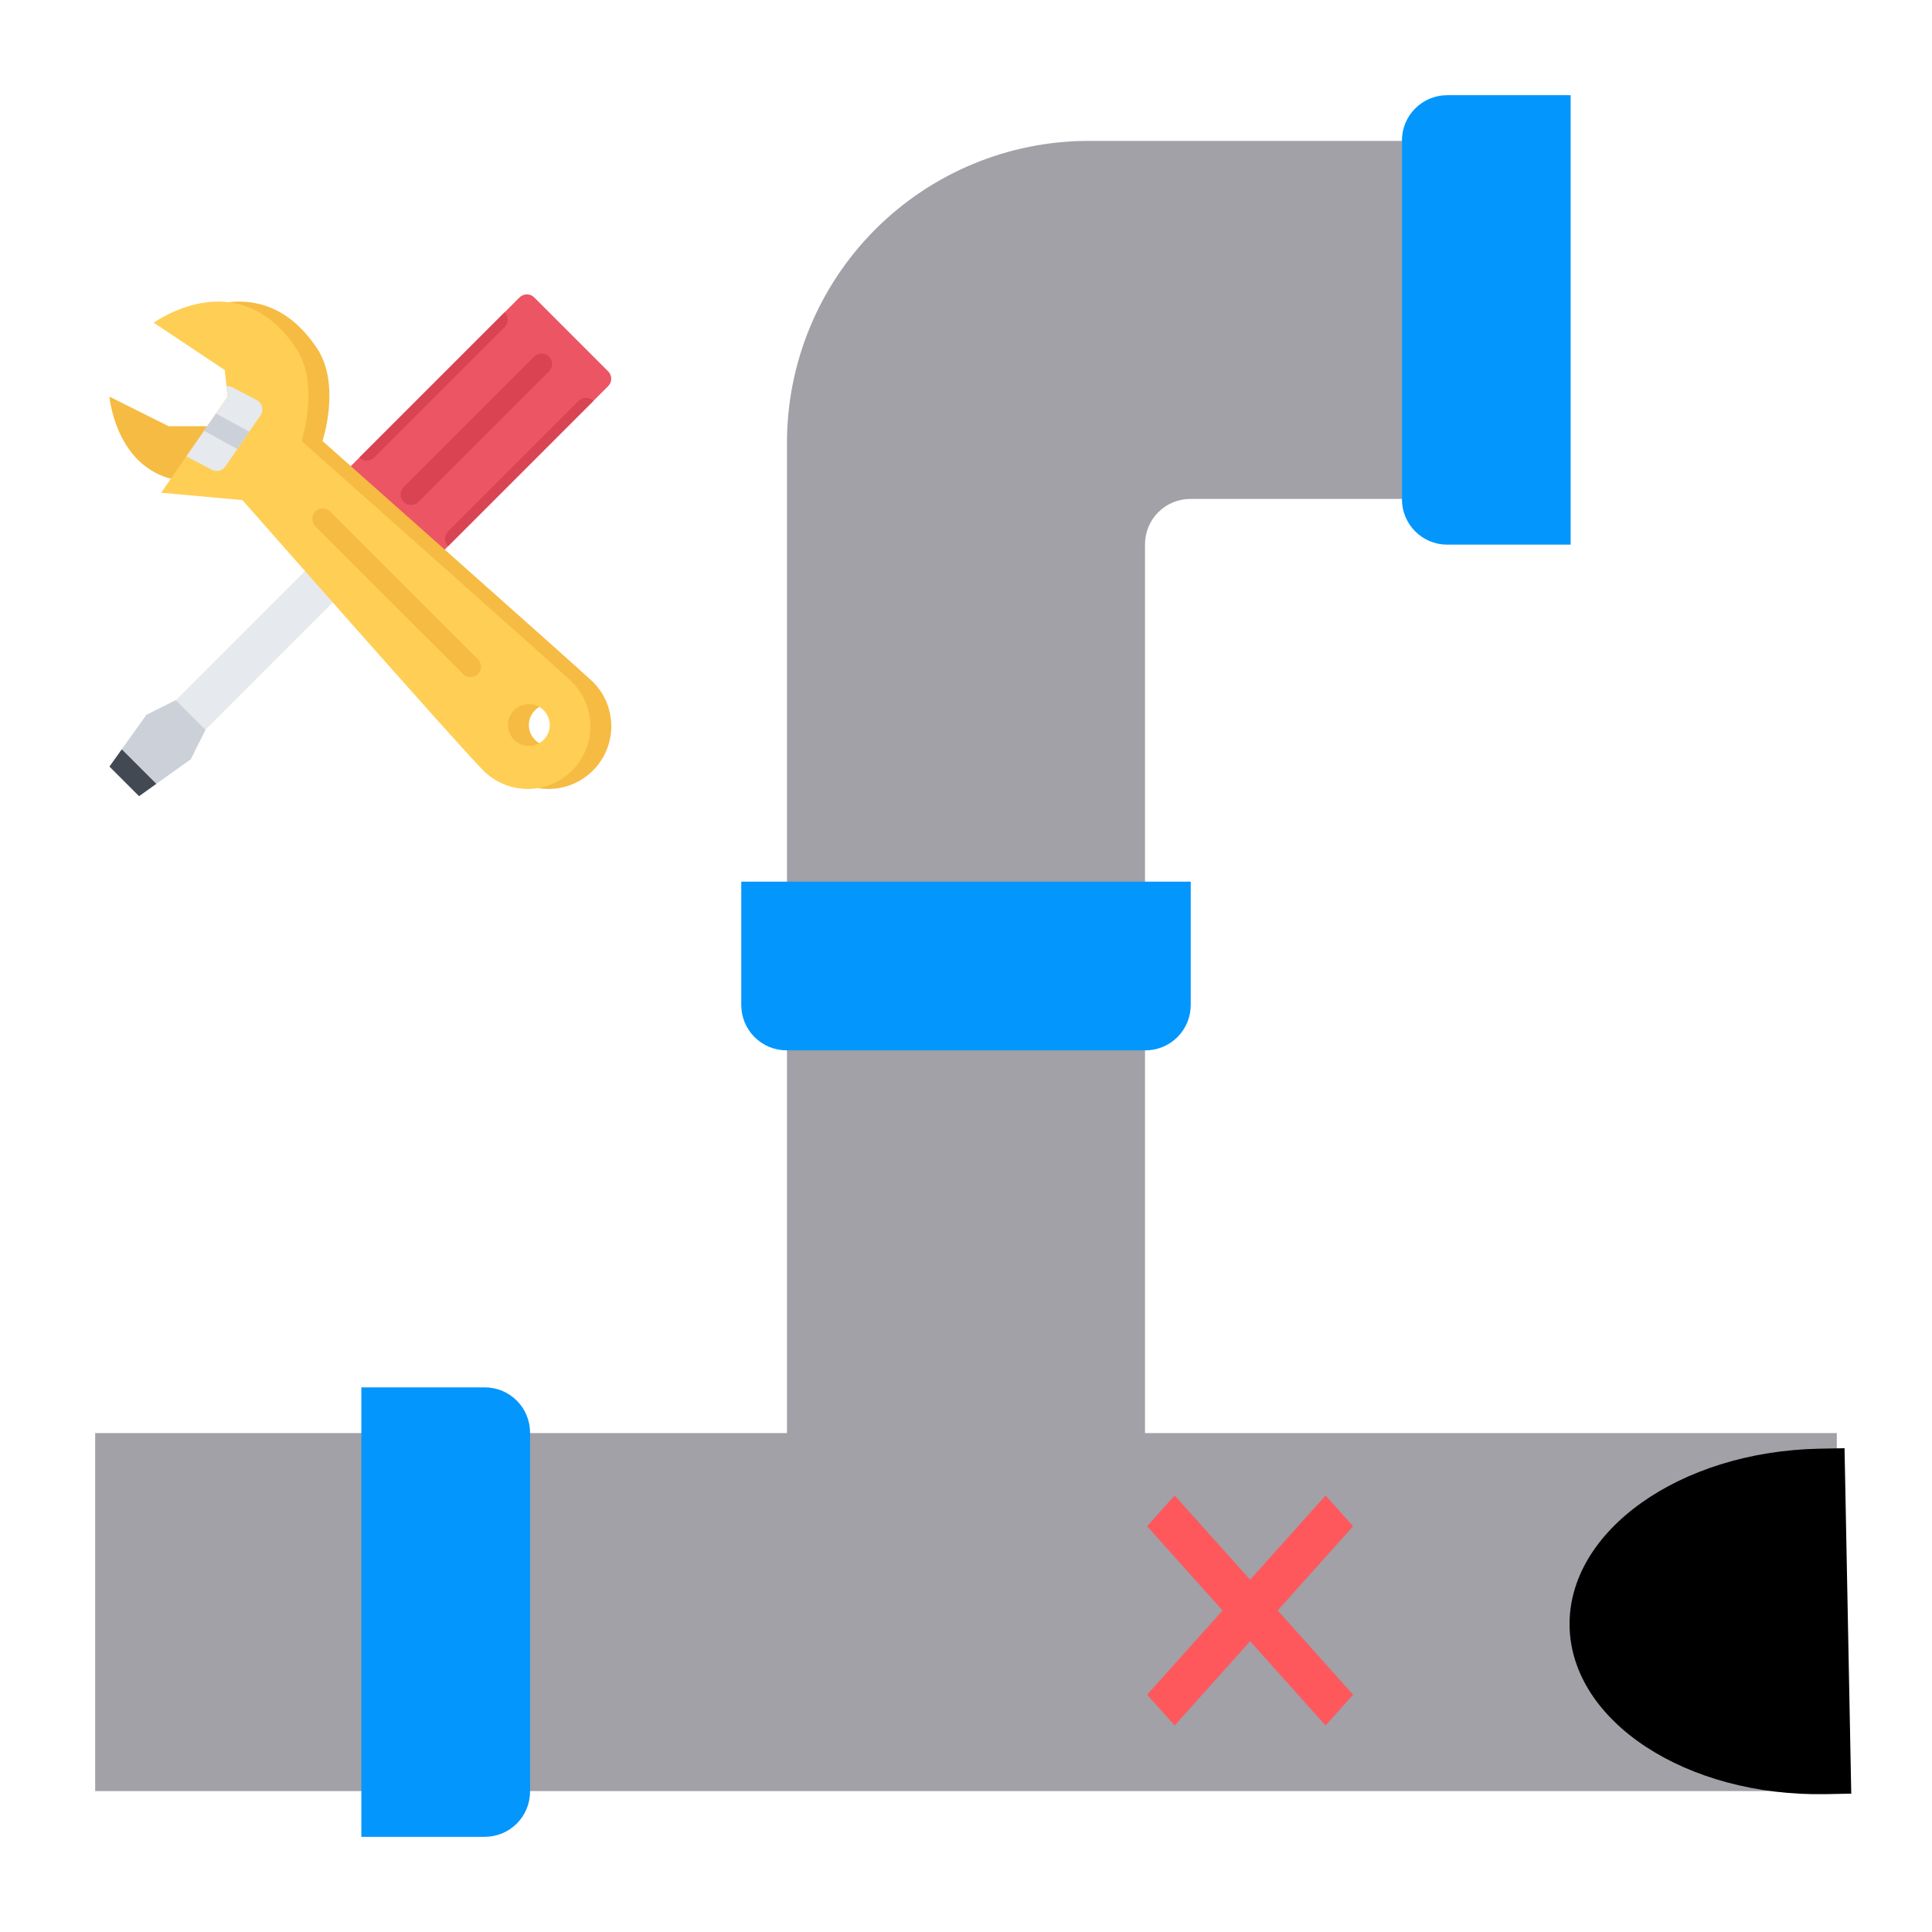 <?xml version="1.0" encoding="UTF-8"?> <svg xmlns="http://www.w3.org/2000/svg" width="512" height="512" viewBox="0 0 512 512" fill="none"><path d="M25.224 379.776H208.556V117.336C208.556 96.119 216.985 75.77 231.988 60.767C246.99 45.764 267.339 37.336 288.556 37.336H371.528V132.224H315.444C312.262 132.224 309.209 133.488 306.959 135.739C304.708 137.989 303.444 141.041 303.444 144.224V379.776H486.776V474.664H25.224V379.776Z" fill="#A1A1A7"></path><path d="M383.528 25.224H416.236V144.336H383.528C380.346 144.336 377.293 143.072 375.043 140.821C372.793 138.571 371.528 135.519 371.528 132.336V37.224C371.528 34.041 372.793 30.989 375.043 28.739C377.293 26.488 380.346 25.224 383.528 25.224Z" fill="#0396FD"></path><path d="M95.764 367.664H128.472C131.655 367.664 134.707 368.928 136.957 371.179C139.208 373.429 140.472 376.481 140.472 379.664V474.776C140.472 477.959 139.208 481.011 136.957 483.261C134.707 485.512 131.655 486.776 128.472 486.776H95.764V367.664Z" fill="#0396FD"></path><path d="M315.556 233.644V266.352C315.556 269.535 314.292 272.587 312.041 274.837C309.791 277.088 306.739 278.352 303.556 278.352H208.444C205.262 278.352 202.209 277.088 199.959 274.837C197.708 272.587 196.444 269.535 196.444 266.352V233.644H315.556Z" fill="#0396FD"></path><g clip-path="url(#clip0_19_807)"><path d="M106.986 156.514L101.11 162.391L77.611 138.888L83.488 133.011L97.197 134.969L105.03 142.803L106.986 156.514Z" fill="#D94452"></path><path d="M85.45 146.716L87.409 144.757C88.49 143.676 88.49 141.92 87.409 140.839C86.327 139.759 84.573 139.759 83.492 140.839L81.533 142.797C81.531 142.799 81.529 142.803 81.527 142.803L85.444 146.721C85.446 146.72 85.448 146.718 85.45 146.716Z" fill="#EC5564"></path><path d="M91.328 152.593L93.284 150.632C94.366 149.549 94.366 147.797 93.284 146.716C92.202 145.634 90.451 145.634 89.367 146.716L87.409 148.672C87.407 148.672 87.405 148.676 87.403 148.68L91.322 152.597C91.322 152.597 91.326 152.593 91.328 152.593Z" fill="#EC5564"></path><path d="M99.161 152.593C98.079 151.509 96.324 151.509 95.242 152.593L93.284 154.549C93.282 154.549 93.28 154.554 93.278 154.558L97.197 158.47C97.199 158.47 97.201 158.47 97.201 158.47L99.161 156.51C100.241 155.426 100.241 153.673 99.161 152.593Z" fill="#EC5564"></path><path d="M93.278 154.557L54.477 193.356L50.56 201.189L36.85 210.983L29.016 203.15L38.81 189.439L46.644 185.522L85.444 146.722L93.278 154.557Z" fill="#E6E9ED"></path><path d="M161.172 98.414C162.252 99.495 162.252 101.247 161.172 102.331L112.864 150.637C111.78 151.72 110.026 151.72 108.947 150.637L89.363 131.053C88.279 129.971 88.279 128.218 89.363 127.136L137.671 78.828C138.751 77.746 140.504 77.746 141.584 78.828L161.172 98.414Z" fill="#EC5564"></path><path d="M106.986 133.011C105.907 131.932 105.907 130.176 106.986 129.095L141.584 94.495C142.668 93.413 144.421 93.413 145.505 94.495C146.584 95.577 146.584 97.332 145.505 98.413L110.903 133.011C109.824 134.093 108.066 134.093 106.986 133.011Z" fill="#D94452"></path><path d="M99.155 121.261L133.75 86.662C134.834 85.58 134.834 83.828 133.75 82.745L95.238 121.261C96.32 122.343 98.073 122.343 99.155 121.261Z" fill="#D94452"></path><path d="M153.338 106.247L118.737 140.845C117.657 141.927 117.657 143.68 118.737 144.763L157.255 106.247C156.172 105.166 154.418 105.166 153.338 106.247Z" fill="#D94452"></path><path d="M38.81 189.439L29.016 203.15L36.85 210.984L50.56 201.189L54.445 193.421L46.579 185.555L38.81 189.439Z" fill="#CCD1D9"></path><path d="M41.422 207.72L32.282 198.58L29.016 203.15L36.85 210.984L41.422 207.72Z" fill="#424953"></path><path d="M29 105.117C29 105.117 31.076 129.156 53.434 127.524C78.303 125.708 55.689 112.949 55.689 112.949L44.669 112.951L29 105.117Z" fill="#F6BB42"></path><path d="M46.291 85.531L65.093 98.067L65.876 105.117L48.251 130.578L69.793 132.534C69.793 132.534 127.138 197.716 133.628 204.205C140.118 210.7 150.643 210.7 157.129 204.205C163.623 197.716 163.623 187.195 157.129 180.704C155.002 178.573 85.46 116.867 85.46 116.867C85.46 116.867 90.473 101.923 83.95 92.21C68.527 69.235 46.291 85.531 46.291 85.531ZM149.608 188.226C151.771 190.389 151.771 193.896 149.608 196.063C147.445 198.223 143.938 198.223 141.775 196.063C139.611 193.896 139.611 190.389 141.775 188.226C143.938 186.062 147.445 186.062 149.608 188.226Z" fill="#F6BB42"></path><path d="M40.752 85.531L59.553 98.067L60.336 105.117L42.711 130.578L64.255 132.534C64.255 132.534 121.599 197.716 128.089 204.205C134.578 210.7 145.103 210.7 151.593 204.205C158.079 197.716 158.079 187.195 151.593 180.704C149.462 178.573 79.922 116.867 79.922 116.867C79.922 116.867 84.931 101.923 78.411 92.21C62.989 69.235 40.752 85.531 40.752 85.531ZM144.068 188.226C146.235 190.389 146.235 193.896 144.068 196.063C141.905 198.223 138.402 198.223 136.235 196.063C134.071 193.896 134.071 190.389 136.235 188.226C138.402 186.062 141.905 186.062 144.068 188.226Z" fill="#FFCE54"></path><path d="M127.471 176.691C127.471 177.401 127.199 178.107 126.659 178.651C125.576 179.73 123.822 179.73 122.743 178.651L83.573 139.479C82.491 138.397 82.491 136.642 83.573 135.56C84.653 134.479 86.408 134.479 87.49 135.56L126.66 174.73C127.199 175.274 127.471 175.98 127.471 176.691Z" fill="#F6BB42"></path><path d="M60.03 102.365L60.337 105.117L49.398 120.92C49.491 120.985 49.587 121.05 49.69 121.107L56.121 124.465C57.367 125.149 58.93 124.776 59.732 123.607L69.051 110.046C69.372 109.579 69.538 109.032 69.538 108.477C69.538 108.262 69.514 108.049 69.463 107.836C69.28 107.073 68.785 106.423 68.097 106.048L61.668 102.685C61.148 102.402 60.578 102.304 60.03 102.365Z" fill="#E6E9ED"></path><path d="M62.903 118.992L66.057 114.404L57.247 109.58L54.075 114.162L62.903 118.992Z" fill="#CCD1D9"></path></g><path d="M311.295 396.324L303.999 404.468L351.292 457.26L358.588 449.116L311.295 396.324Z" fill="#FE585D"></path><path d="M351.292 396.324L303.999 449.117L311.295 457.261L358.588 404.469L351.292 396.324Z" fill="#FE585D"></path><path d="M488.822 383.791L482.117 383.921C445.147 384.64 415.468 405.758 415.958 430.996C416.449 456.235 446.927 476.183 483.897 475.464L490.602 475.334L488.822 383.791Z" fill="black"></path><defs><clipPath id="clip0_19_807"><rect width="133" height="133" fill="white" transform="translate(29 78)"></rect></clipPath></defs></svg> 
